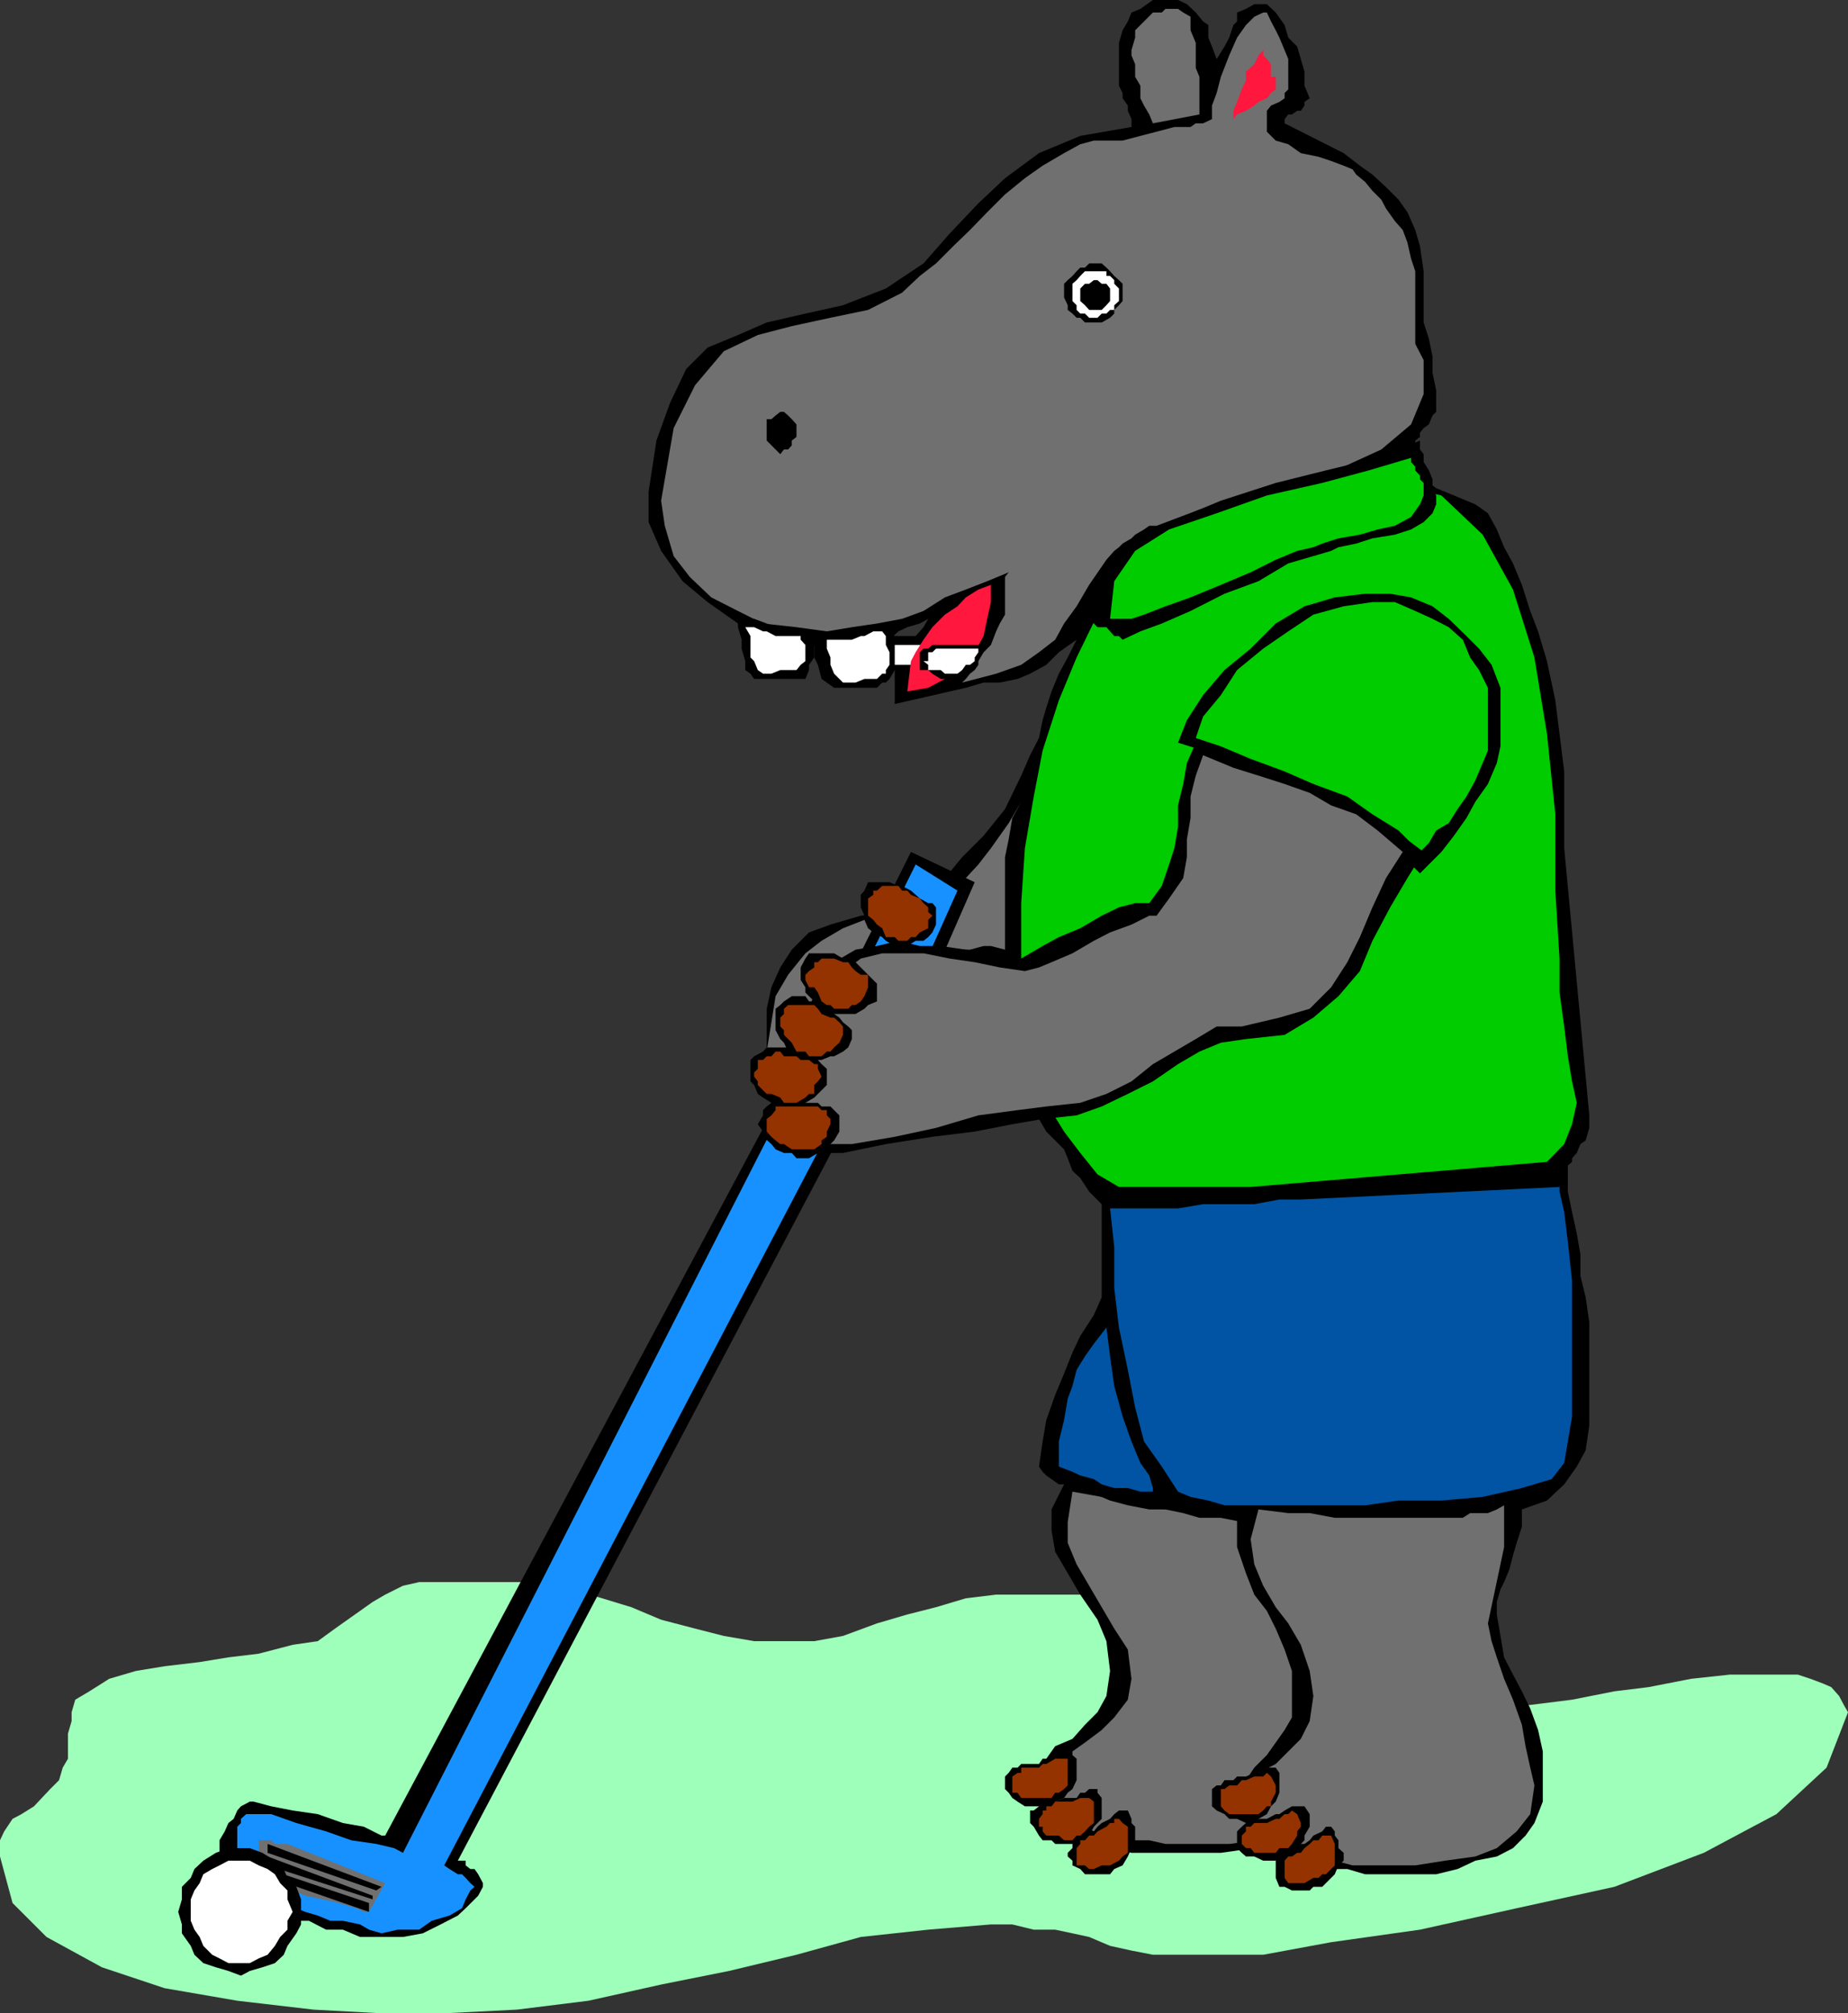 <svg xmlns="http://www.w3.org/2000/svg" width="353.602" height="385.199"><rect width="100%" height="100%" fill="#333333" stroke="none"/><path d="m171.203 174.5-6.5.7-5.8 1.698-4.102 1.5-3.301 3.301-2.2 3.399-1.698 3.8-.899 4.102v9.098l.899 2.402.8 2.398.899 1.7L150 211l.8 1.398.7 1 4.3-4.101 3.102-4.098 2.399-4 3.402-5.601 2.399-5 1.699-5.5 1.402-5.801 1-4.797"/><path fill="#707070" d="M169.5 176h-4.098l-4.101 1.598-4.098 2.402-3.101 2.398-3.301 4.102-2.399 4.098-.8 5-.899 5.601v.899l.899 1.5.8.902.899.7.699.8.8.898.7.7v1l4.3-3.399 3.102-3.101 2.399-4.098 2.402-3.3 2.399-4.102 1.699-4.801 1-4.098.699-5.699"/><path fill="#9effba" d="m0 355.2 2.402 8.898 6.5 6.5 10.598 5.8 12 4 13.902 2.399L60 384.5l13 .7h12l13.902-.7 13.7-1.703 13.898-3.098 13-2.601L152.402 374l12.301-3.402 12.899-1.399 12-1h4.101l4.098 1h4.101l3.301.7 3.2.699 4 1.699 4.097.902 4.102.801h21.101l13-2.402 17-2.399 18.5-4.101 18.7-4.098L326 354.5l13.902-7.402 9.598-8.899 4.102-10.601-.801-1.399-.899-1.699-1.5-1.703-1.601-.7-2.399-.898-2.402-.8h-13l-7.398.8-8.2 1.598-6.5.8-8.101 1.602-8 1-8.098.7h-9.902l-6.399.699-8.902 1-9.898 1.402-9.602 1h-8.797L223 330l-4.797-2.402-1.703-4.801v-5.7l.703-1.5 1-.898V313l.7-1.402v-1.7l-.7-1.699-1.703-.699-3.297-1.703h-2.402l-4.098-.7h-16.101l-5.801.7-5.7 1.703-5.5 1.398-5.8 1.7-6.5 2.402-5.5 1h-11.5l-5.801-1-5.5-1.402-6.5-1.7-5.7-2.398-5.597-1.703-5.703-1.7-4.098-1.398H80.203l-3.101.7-3.399 1.699-2.402 1.402-2.399 1.7-2.402 1.698-2.398 1.7L60.8 314l-4.801.7-6.5 1.698-5.797.7-5.5.902-6.703.797-5.5.902-5.098 1.5-3.8 2.399-2.7 1.601-.699 2.399v1.699L13 331.699v4.801l-1 1.7-.7 2.398-1.698 1.699L8 344l-1.5 1.598-2.398 1.5-1.7.902-1.601 2.398-.801 1.7v3.101"/><path d="m203.602 284-2.399 4.797v4l.7 4.101L204.3 301l2.402 4.098 3.297 4.8 1.703 4.102.7 5.7-.7 4.8-1.703 3.098-2.398 2.402-2.399 2.7-3.3 1.398-1.7 2.402-1.402 2.7v6.398l1.402 1.5 2.399 2.402 3.398 1.7 3.3.898 3.903 1.5 3.297.902h17.102l6.398-.902 6.5-.801 5.8-1.598 3.802-3.199 3.398-4 .703-4.8v-4.102L259.5 331l-1.7-4.8-1.698-4.102-1.399-5L253 313l-.7-4.102-1-3.101V288l-1.698.797h-2.399l-1.402.703h-1.7l-1.699-.703h-9.601l-4-.797h-3.399l-4.101-.902-3.098-.7-4.101-1L209.3 284h-5.7"/><path fill="#707070" d="m205.203 285.398-.902 5.801v4l1.699 4.098 2.402 4.101 2.399 4.102 2.402 4.098 2.598 4 .699 5.601-.7 4-2.597 3.399-2.402 2.402-3.2 2.398-2.398 1.7-3.3 2.402-1.7 2.398V344l1 2.398 1.399 1.602 3.398.797 3.3 1.601 3.102.801 3.399.899h4.101l3.098.699h12.203l5.598-.7 5.699-.898 4.8-1.699 3.403-2.402 2.399-4.098.699-5.5-.7-3.402-1-4.098-.699-3.8-1.699-4.102-1.402-4.098-1.7-4-1-4.102-.699-3.398.7-15.3h-2.399l-.703.898h-2.398l-1.7-.899h-4.8l-4-.8H229.5l-3.098-.899-3.402-.703-4.098-.797-4.101-.902-4-.7-5.598-1"/><path d="m291.203 288.797 4.797-1.7 3.3-3.097 2.403-3.402 1.7-3.098.699-4.8V253l-.7-4.8-1-4.102V240l-.699-4-.902-4.102L300 228v-5l.8-.703v-.7l.903-1 .7-1.699 1-.699.699-2.402v-2.399l-4.801-51.101v-14.7l-.899-7.199-.8-6.398-1.602-7.5-1.7-5.703-1.5-3.899-1.597-5-1.703-4.101-1.7-3.098-1.398-3.402-1.699-3.098-2.402-1.699-1.7-.703-2.398-1-1.703-.7-1.7-.699-1.398-1-1-1.398-.699-1.703-.902-1.7v-3.3l.902-.7v-.8l.7-.899 1-.699.699-1.699.699-.703v-4.098l-.7-3.402v-3.098l-.699-3.402-1-3.098v-9.8l-.699-4.801-.902-3.098-1.5-3.402-1.7-2.399-2.398-2.402-2.601-2.399-2.399-1.699-3.101-2.402-11.301-5.7v-.8l.699-.899h.703l1-.699h.7l.699-1V19.5l1-.703-1-2.399V13.7l-.7-2.402-.699-2.399L246.5 7.2l-.7-2.402-1.698-2.399-1.7-1.601H240l-1.598.902-1.699.7v1.699l-.703.699-.797 2.402-.902 1.7-1.5 2.398-.899-2.399-.699-1.699V4.797l-1-.7-1.402-1.699-1.7-1.601L225.403 0h-4.8l-2.399 1.7-1.703.698-.7 1.7-1 1.699-.698 2.402v8.2l.699 1.398v1l1 1.402v1l.699 1.598v1.5L206.703 26l-7.902 3.297-6.5 4.8-5.098 4.801-5.5 5.801-5 5.7-7.203 4.8-8.2 3.2L154.103 60l-7.399 1.7-5.5 2.398-5.8 2.402-4.102 4.098-3.098 6.5-2.601 7.199-1.5 9.8v5.801l2.398 5.5 4.102 5.801 4.8 4 5.801 4.098 6.399 2.402 7.199 1.7 6.5.699h2.402l2.399-.7 1.699-1h2.402l1.7-1.601 1.699-.797 2.398-.703 1.602-.899-.899 1.602-1.5 1.7-1.601 1.698-1 .7-.7 1.699-.699 1.402v7.5l10.5-2.402 3.098-.7 3.402-1h3.098l3.402-.699 2.399-1 3.101-1.699 2.399-2.402 3.398-2.399-1.7 3.399-1.698 3.101-1.399 3.399-1 3.101-.703 2.399-.7 3.402-1.698 3.301-1.7 3.898-3.101 6.399-4.098 5.101-4.101 4.102-3.301 4-3.2 2.398-2.398 4.102-1.601 3.898-1 5.7v4.101l1 2.399v5L174.3 198v1.5l2.402 2.598 2.399 2.402 3.3 1.5 3.2 2.598 3.3 1.402 3.399 1.7 3.101.698 3.399 1.7 1.402 2.402 3.399 3.398.699 1.7.902 2.402 1.5 1.398 1.7 2.602 2.398 2.398V248.2l-1.5 3.399-2.598 4-1.5 3.199-1.601 4-1.7 4.101-1.699 4.801-.703 4.098-.7 4.8.7 1 .703.7 1 .703 1.399 1h1l1.601.7H206l2.402.698 4 1.7 3.399.902 4.101.797h3.801l4.098.703h5l3.902.898V296l1.7 5 1.597 4.098 2.402 3.101 1.7 3.399 1.699 4 1.402 4.101v8.899L245.801 331l-3.399 4.797-2.402 2.402-1.598 2.399-1.699 3.402v4l.899 2.398 1.699 2.399 3.101 1.703 3.399 1.5 3.8.898 4.102.7h4.098l3.402 1h13.598l4.101-1 3.399-1.598 4.101-.8 3.098-1.602 2.402-2.399 1.7-2.402 1.601-4.098v-9.601l-.902-4.098-1.5-4.102-1.598-3.3-1.703-3.2-1.7-3.3-.698-4.098-.7-4.102V306.5l.7-2.402.699-1.399 1-2.402.699-2.7.703-2.398 1-3.101v-3.301"/><path fill="#707070" d="m224.703 24.297-3.402.902-3.098.801-3.402.898h-5.5l-2.598.7-3.101 1.699-4.102 2.402-3.398 2.399-3.801 3.101-3.399 3.399-3.3 3.402-3.2 3.098-3.3 3.3L176 52.797 172.602 56l-6.5 3.297-7.2 1.5-7.402 1.601-6.5 1.7-6.5 3.101-5.5 6.5-4.098 8.2-2.402 13.898.703 4.8 1.7 5.801 3.097 4 4.102 3.899 5.101 2.601 4.797 2.399 6.402.703 5.801.797L163 120l4.8-.703 4.802-.899 4.101-1.5 4.098-2.601 4-1.5 4.101-1.598L193 109.5l-.7.898v7.2l-1 1.699-.698 1.5-1 2.601-1.399 1.399-1 1.703-1.601 1.7-.801.698-.7 1v.7l6.5-1.7 4.801-1.699 3.399-2.402 3.101-2.399 1.7-3.101L206 116l2.402-4.102 3.301-4.8 1.5-1.7.899-.699.699-.699 1.699-1 .703-.703 1.7-1 1-.7h1.398L229.5 97.5l8.902-2.703 9.801-3.098 8.899-2.402L264.3 86l5.7-4.8 2.402-5.802v-6.5l-1.601-3.101V51.898L270 49.5l-.7-3.102-.898-2.398-1.5-1.703-1.699-2.399-.902-1.699-1.7-1.699-1.398-1.703-1.703-1.399-.7-1-1.698-.699-2.399-.902-2.402-.797-3.399-.703-2.402-1.7-2.398-.699-1.7-1.699v-4l.801-1 1.598-.699 1-.703v-1l.699-.7v-5.8l-.7-1.7-1-2.398-.698-1.402-.899-1.7-.8-1.699h-.7L240 3.2l-1.598 1.598-1.699 2.402-1.5 3.399-1.601 4.101-.801 3.098-.899 2.402v2.598l-1.699.8h-1.402l-1 .7h-3.098"/><path d="M180 121.7h-10.5l-.7.698h-1l-.698 1v3.102l1.699.7.699 1h1.703l1.399.698H176l1.602-.699V126.5l.8-.703.7-1.7V121.7H180"/><path fill="#fff" d="M178.402 123.398H169.5l-.7.7v1.699l.7.703.703.7H176l.703-.7.899-.703v-1.7l.8-.699"/><path fill="#ff173d" d="m189.602 111.898-2.399.899-2.402 1.5-1.598 1.703-2.402 1.598-2.399 2.402-1.699 2.398-1.5 2.399-.902 1.703-.7 5.797 4-.7 3.2-1.699 3.3-2.699 2.399-2.402 1.703-3.098.7-3.3.699-3.2v-3.3"/><path fill="#707070" d="M195.402 153.398 193 157.5l-3.398 4.797-2.399 3.101-2.402 2.602-3.098 2.398-2.601 2.399-3.102 2.402-3.398 3.2v5l4.101-1h5l2.399-.7h1.5l2.601-.699h1.399l2.699.7V164l.699-3.402.703-4.098 1.7-3.102m25.199-129.8-.7-1.7-1-1.699-.699-1.402v-2.399l-1-1.699v-2.402l-.703-1.7v-1l.703-2.398V5.797l3.399-3.399h1.699L223 1.7h2.402l1 .7 1.399.8v2.598l1 2.402V13l.699 1.7v7.198l-8.898 1.7"/><path fill="#0c0" d="m214.8 109.5-4.8 8.098-4 8.199-3.398 8.203-3.102 9.598-1.7 8.8-1.698 9.899-.7 10.5v18.8l.7 6.403 1.699 6.5 2.402 6.5 3.399 5.5 3.101 4.098 3.297 4.101 4.102 2.399H239.3l56.7-4.801 3.3-3.399 1.5-3.8.903-4.098-.902-4.102-.801-4.8-.7-5.7-.898-6.5v-6.5l-.8-13v-14.601L296 140.398l-2.398-14.601-4.102-13-5.797-10.5-7.902-7.5-10.598-2.399-7.402 1-7.2.7-7.398.699L236 97.5l-6.5 2.398L223 103l-4.797 3.398-3.402 3.102"/><path d="M146.703 82.797v-2.598h.899l.8-.699.899-.703H150l.8.703.7.7.902 1v2.398l-.902.699v.902l-.7.801h-.8l-.7.898-1.698-1.699-.899-.902v-1.5"/><path fill="#ff173d" d="M236 22.797v-1.598l.703-1.699.899-2.402.8-1.7V13.7L240 12.297l.8-1.7.903-1v1l.7.7.8 1v2.402h.899v2.399l-.899.699-.8 1-1.602.703-.801.7-1.598 1-1.699.698-.703.899"/><path d="M207.602 118.398h.8l.899.899.699.703h1.703l.7.797.8.902h.899l.699.7 3.402-1.602 4.098-1.5 5.5-2.399 6.5-3.3 6.5-2.399 5.699-3.402 4.8-1.399 3.403-1 1.399-.699L259.5 104l3.102-1 4.3-.703 3.098-1 2.402-1.399 1.7-1.699.699-1.699v-1.703l-.7-1.399V91.7l-.698-1.7-1-1.602v-1.5l-.699-.898v-1.703l-8.101 3.3-9.9 2.403-9.601 2.398-10.5 3.399-9.899 4.101-7.902 4.801-5.801 5.7-2.398 8"/><path fill="#0c0" d="M212.402 118.398h4.098l2.402-.8L223 116l4.8-1.703 5.802-2.399 5.699-2.398 4.8-2.402 4.102-1.7 3.098-.699L253 104l3.102-1 4.101-.703 3.399-1 3.3-.7L270 98.899l1.703-2.398.7-1.703v-2.399l-.7-.699V91l-.902-1v-.703l-.801-.899v-.8L261.902 90 253 92.398l-10.598 2.399-9.601 3.402-9.098 3.098-6.5 4.101-4 5.801-.8 7.2"/><path d="M203.602 56v-1.703l.699-.7.902-.8.797-.899.703-.699h.899l.8-.8h2.399l.902.8.7.7.8.898.899.8.699.7v3.3l-.7.801-.898.899V60l-.8.797-1.602.902h-3.2l-.898-.902H206l-.797-.797-.902-.703v-.899l-.7-1.5V56"/><path fill="#fff" d="M205.203 56v-1.703l.797-.7.703-.8.899-.899h4.101v.899h.7l.8.8v.7l.899.902v2.399l-.899.8v.899h-.8l-.7.703h-.902l-.801.797h-1.598l-.8-.797h-.899l-.703-.703v-.899l-.797-.8V56"/><path d="M206.703 56.898V55.2l.899-.902h.8l.899-.7H210l.8.7h.903l.7.902v2.399l-.7.8-.902.899h-2.399l-.8-.899-.899-.8v-.7m18.699 85.199 1.7-4.301 3.101-4.797 4.098-4.8 5-4.102 4.8-4.801 5.5-3.297 5.801-1.703 5.801-.7H266l4 .7 4.102 1.703 3.101 2.398 3.399 3.301 2.398 2.399 2.402 3.101 1.7 4.399v11.199l-.7 3.203-1.699 4-2.402 3.398-1.7 3.102-2.398 3.398-2.402 3.102-4.098 4.098-4.101-4.098-5-4.102-6.5-4.101-6.5-3.098-6.399-2.402-6.5-3.297-6.5-2.402-4.8-1.5"/><path fill="#0c0" d="m228.8 141.2 1.403-4.102 3.399-4.098 3.101-4.8 5-4.102 4.797-3.301 4.8-3.2 5.802-1.597 5.5-.8h4.3l3.899 1.698 3.3 1.5 3.102 1.602 2.7 2.398 1.398 3.399 1.699 2.402 1.703 3.399v12l-1 2.402-1.402 3.297-1.7 3.101-1.699 2.399-1.699 2.703-2.402 1.398-1.399 2.399-1.699 1.703-4.101-4.102-5-3.101-4.801-3.399-6.5-2.398-5.5-2.402-6.5-2.399-5.7-2.402-4.8-1.598"/><path d="M188.203 123.398h-9.8l-.801.7h-.899l-.703.699v3.402h1.602l.8.7 1.598 1h1.703l1.5.699h.899l.699-.7.8-1 .899-.699.703-1v-1.402l1-1v-1.399"/><path fill="#fff" d="M187.203 124.098h-8.101l-.7.699h-.8v1.703h-.899l.899.7v1H180l.8.698h2.403l.899-.699.699-1h.8l.899-.699v-.703l.703-1v-.7"/><path d="M162.3 131.598h5.5l1-1h.7l.703-.7 1-1.699v-6.5l-1-.902v-1.5l-2.402.703h-1.7l-1.398.797-1.703.902h-7.2v4.098l.7 1.402.703 2.7 1 .699 1.399 1h2.699"/><path fill="#fff" d="m163.703 130.598 1.7-.7h2.398l1-1h.699v-.699l.703-1v-2.402l-.703-1.399V121.7l-.7-.902h-1.698l-1.7.902h-.699l-1.703.7h-4.797v1.699l.7 1.699v1.402l.699 1.7 1.699 1.699h2.402"/><path d="M146 129.898h8.102l.699-1.699v-1l1-1.402v-5H151.5L150 120h-1.598l-1.699-.703-2.402-.899h-3.098V120l.7 2.398v1.7l.699 2.402v1.7l1 .698.699 1H146"/><path fill="#fff" d="m147.602 128.898 1.699-.699h3.101l.801-1 .899-.699v-3.102l-.899-1v-.699h-4.8l-1.7-.902H146l-1.7-.797h-1.698l1 1.7v4.097l.699.703.699 1.7 1 .698h1.602"/><path fill="#0054a3" d="m212.402 231.2.801 7.398v7.902l.899 7.5 1.699 8.098 1.402 7.199 1.7 6.5 3.398 4.8 3.101 4.801 2.399 1 3.402.7 3.098.902h26.902l6.399-.902h8.199l7.902-.7 7.5-1.699 5.7-1.699 2.398-3.102 1.5-8.898v-25.902l-.801-7.5-.7-5.7-.898-3.898v-.902l-49.5 2.402h-4.101l-4.801.898h-9.797l-4.8.801h-13"/><path fill="#707070" d="m240.8 288.797-1.5 5.703.7 4.797 1.703 4.101 2.399 4.102 2.398 3.098 2.402 4.101 1.7 5 .699 4.801-.7 4.797-1.699 3.402-2.402 2.399-2.398 2.402-3.301 1.7-2.399 2.398-1.699 2.402-.703 4 .703 1.5 1.7 2.598 2.398.699 3.3 1.703 3.102.7 4.098.8h4.101l3.399.898h12L276.5 356l5.8-.8 4.102-1.602 3.801-3.2 2.598-3.3.8-5.5-.8-3.399-.899-4.101-.699-4.098-1.703-4.8-1.7-4-1.398-4.102-1-3.098-.699-3.402L287.801 296v-8l-1.399.797-1.699.703h-3.402l-1.399.898h-24.5l-4.8-.898H246.5l-5.7-.703"/><path fill="#0054a3" d="m202.602 280.598 2.601 1 1.5.699 2.598.703 1.5 1 2.402.7h2.598l2.402.698h2.399v-.699l-.7-2.402-1.699-2.399-1.703-4.101-1.7-4.797-1.597-5.8-.8-5.7-.7-5.5-2.402 3.098-1.7 2.402-1.601 2.598-.797 3.101-.902 2.399-.7 4.101-1 4.098v4.8"/><path d="M192.3 340.598v1.699l.7.703.703 1 1 .7 1.399.898h4.101l1.7-.899 1.699-.699.699-1 .902-.703.797-1.7V336.5l-.797-.703v-.7h-.902l-1.7.7h-.699l-.699.703H199.5l-.7 1h-3.398l-.699.7h-1l-.703 1-.7.698v.7"/><path d="M197.102 348v.797l.699.703 1 1.7.699.898h1.703l.7.699h3.3l1.5-.7 1.7-.898.898-1.699.699-.703.8-.797v-4l-.8-1v-.703h-1.598l-.8.703h-.899l-.703 1h-2.398l-1.7.7h-1.699l-.703.898h-.7l-1 .8h-.698V348"/><path d="m204.3 355.2.903.8v.898l1.5.7.899 1h4.8l.801-1 1.598-.7 1-1.699.699-1.601.703-.801V349.5l-.703-.703V348l-.7-1.602h-1.698l-.899.7-.8.902-1.602.797-.801.703-.7.898h-.898l-.8.801h-.899l-.703.899-.797.699v.8l-.902.903v.7m27.601-11.2v1.598l.899.8 1.5.7.902.902h1.5l1.7.797h.898l1.5-.797 1.601-.902.801-1.5.899-.899.699-1.699v-3.8l-.7-1h-1.699l-1.601 1H240l-1.598.698h-1.699l-.703.7h-1.7l-.698 1h-.801l-.899.699V344"/><path d="M236.703 351.2v2.398l.899.902.8.7H240l1.703.8h2.399l1.699-.8 1.402-.7 1.7-1.703.699-.7v-.898l1-1.699v-2.402l-1-1.5h-2.399l-1.402.8-1 .7h-.7l-1.699.902h-3.101l-.899.797-.8.703-.899.898v.801"/><path d="M244.102 358.598v.699L244.8 361h1l1.402.7h3.399l.699-.7h1.7l2.402-2.402.7-1.7 1-.898v-1.5l-1-.902v-1.5l-.7-.899v-.8l-.699-.899h-1l-.703.898-1.7.801-.698.899-1 .699h-1.399l-1 .8-.703.903h-.7l-1 .7-.698.8v2.598M163.703 211.7 87.602 356h1.5v.898l.898.7h.8l.7 1 .902 1.699V361l-.902 1.7-2.398 2.398-1.5 1.402-3.301 1.7-3.399 1.698-3.8.7h-8.2l-3.3-1.399h-3.2l-3.3-1.699h-2.399l-1.703-1-1.398-.703h-1l-2.399-1.7L48.5 362.7l-1.398-1.7-1.7-2.402-1.699-1.7L42 355.2v-3.101l1-1.7.703-1.601 1-.797.7-1.602.699-.8 1.699-.899h.699l3.402.899 4.098.8 4.8.7 4.802 1.699 4 .703L73 351.2h.703l77.098-144.302 4-4.8L174.3 163l12.199 5.797-17.7 40.5-5.097 2.402"/><path fill="#1791ff" d="M162.3 209.297 85 356.898l1 .7 1.602 1h.8l.7.699.898 1 .8.703-.8.7-.898 1.698-.7 1.7L86 366.5l-3.398 1-2.399 1.7h-4.101l-3.102.698-2.398-.699-1.7-1-3.3-.699h-2.399l-2.402-1-2.399-.703-1.699-.7H56l-1.7-1-1.698-.699-1.399-.699-1-1.699-1.703-1.703-1.398-1.7-1-.699V356l-.7-1.5v-5l.7-.703V348l1-.902h4.8l4.801 1.699 5.7 1.601 4.8 1.7 4.797.699 3.402.8 1.7.903 75.3-147.602 3.399-2.398 19.402-39.102 8 5-17.101 38.2-3.801.699"/><path d="M228.8 142.098 227.103 146l-.7 4-1 4.098v4.101l-.699 4.098-1 3.101-1.402 4.102-2.399 3.297h-2.699l-3.101.8-3.301 1.602-4.098 2.399-4.101 1.699L199.5 181l-2.398 1.398-1.7 1-5.8-1L180 181h-4l-4.098-1-4.101 1-4.098.7-4.101 2.398-3.102 4.101-1.7 4.801-1.597 5-.8 4.797v4.8l-.903 4.801v7.5l4.3.7h5.5l8.2-1.7 8.902-1.398 8.098-1 7.203-1.402 5.797-1 6.5-.7 4.8-1.699 5-2.402 4.802-2.399 4.8-3.3 4.098-2.399 4.102-1.699 4.8-.703 7.399-.797 5.5-3.3 4.8-4.102 4.102-4.801 2.399-5.797 3.398-6.402 3.3-5.598 3.102-5-5.5-4.102-5-3.101-5.8-3.399L251.3 150l-5.5-1.602L240 146l-5.7-1.5-5.5-2.402"/><path fill="#707070" d="m230.203 144.5-1.402 3.898-1 4v4.102l-.7 4.098V164l-.699 4-2.699 3.898-2.402 3.301h-1.399l-3.402 1.7-4.098 1.5-3.101 1.601-4.098 2.398-4 1.7-2.402 1-2.7.699-4.8-.7-4.801-1-4.797-.699-5-1h-7.902l-4.098 1-4.101 3.102-2.399 3.398L156.5 194l-1.7 4.797v4l-.698 4.8v11.301H163l8.203-1.398 7.899-1.703 8.101-2.399 7.5-1 5.5-.699 6.5-.699 5-1.703 4.797-2.399 4.102-3.3 4.101-2.399 4.098-2.402 4-2.399h4.8l7.2-1.699 5.8-1.699 4.102-4.102 3.098-4.8 2.402-4.801 2.399-5.7 2.601-5.597 3.2-5-4.801-4.102-4.102-3.101-4.797-1.7-4.101-2.398L245.8 150l-5-1.602-4.801-1.5-5.797-2.398"/><path d="m154.102 183.398-.899 1.7v2.402l.899 1.398v1l4.101 4.102h5.5l1.7-1 .699-.703 1.699-.7V188.2l-1.7-1.699-.699-.703-1.699-1.7h-1.402l-1-.699-1.7-1h-4.8l-.7 1"/><path d="m149.3 192.297-.898.703v4.098l.899 1.699.699.703.8 1.7h.7l1.703.898.899.699h3.101l1.7-.7h.699l1.699-.898 1-.8.699-1.602v-1.7l-.7-.699-1-.8-.698-.899-1-.699-.7-1-1.699-.703-.703-.7h-1.7l-.698-1H151.5l-1.5 1-.7.7"/><path d="M143.602 202.797v4.101l.699.7.699 1.699 1 .703 1.602 1 .8.7h4l1.7-.7 1.699-1 .699-.703.703-.7 1-1V204.5l-1-.902-.703-.801-.7-.7h-1.698l-.899-.898h-.8l-1.602-.8h-4.098l-.703.8-1.7.899-.698.699"/><path d="m146 213.398-1 1.7 1 1.402v1l1.602 1.398.8 1 1.598.7h1.5l.902 1h2.399l1.699-1 .703-.7 1.7-1 .699-.699 1-1.699v-3.102l-1.7-1.699h-1.699L156.5 211h-8.898l-.899.7-.703.698v1"/><path fill="#943300" d="m155.8 185.098-1 .699-.698.703v1l.699 1.398h1l.699 1 .703 1.7 1 .699h.7l.699.703h2.699l.699-.703h.703l1-.7.7-1 .699-1.699V186.5h-1.399l-1-.703-.703-.7-.7-1h-1l-1.698-.699h-2.399l-.703.7h-.7v1M150 194l-.7.7v1.698l.7.7V198l.8.797.7.703.902 1.7h1.7l.699.898h2.402l1-.899h.7l.699-.8 1-.899.699-1.5v-1.602l-.7-.8-1-.899h-.699l-1.699-.699-.703-1-.7-.703h-5l-.8.703v1m-5 10.5-.7.7v.8l.7.898v.7l1 1 .703.699h.899l1.699.703.699 1h2.402l1.7-1 .699-.703h1v-1.7l.699-.699.703-.898-.703-1.5v-.902h-.7l-1-.801h-1.597l-.8-.7H150l-.7-.898h-.898l-.8.899h-.899l-.703.699h-1v1.703m1.703 10.598v1.402l.899 1 .8.7.899.698H150l1.5 1h4.3l1.403-1v-.699l1-.699v-1l.7-1.402v-1l-.7-.7v-1h-1l-.703-.699h-8.098v.7l-.8 1-.899.699v1"/><path d="m165.402 170.398-.699.801v2.399l.7 1.601V176l.699 1.598 1 .8 1.699.899.699.703 1.703 1h2.399l1.601-1h1.5l.899-.703.8-.899.7-1.5v-3.3l-.7-.801h-.8l-1.602-.899-.797-.699-.902-.8-1.7-.899h-.699l-1.699-.703h-4.101l-.7 1.601"/><path fill="#943300" d="m167.102 171.2-1 .698v3.301l1 .801.699.898 1 .7.699 1.699h1.703l.7.703h1.699l.699-.703h.902l.797-.899 1.602-.8V176l.8-.8-.8-.7v-.902l-.899-.801-.703-.899-1.7-.699-.698-.8h-1l-.7-.899h-3.101l-1 .898h-.7v.801M245.8 358.598v.699l.7 1h3.102l1.699-1h1l.699-.7h.703l1.7-1.699v-4.101l-.7-1.598H253l-.7.899h-1l-.698.699-1 .8-.7.903h-.699l-1 .7h-.703l-.7.8v2.598m-8.198-6.5v.699l.8.8h.899l.699.903h4.102l.699-.902h1.699l.703-.801 1-1.598v-.8l.7-.899v-.703l-.7-1.7-1-.699-.703.7h-.7l-1 .902h-.698l-1.7.797H240l-.7.703h-.898v.898l-.8.801v.899m-4-8.098v1.598l.699.8.902.7h5.598l.902-.7.7-.8h.8v-.899l.899-1.699v-1.402l-.899-1.7-.8-.699-.7.7H240l-1.598.699h-.8l-.899 1h-1.5l-.902.699h-.7V344m-39.898-2.402V343h1l.7 1h5.8l.7-1h.699l1-.703.699-.7V336.5h-2.399l-1.699 1h-.703l-.7.7h-3.398v1h-.699l-1 .698v1.7m5.097 7.199v.703h.7v.898l.703.801h2.399l1 .899h1.601l.797-.899h.703l.899-.8.8-.899.899-.703v-4.098l-.899-.699h-1.699l-1.5.7h-3.3l-.7.898h-1v.8h-.703v.7l-.7.902v.797M206 356v.898h1.602l.8.7h.899l1.5-.7h1.601l1.7-.898.699-.8 1-.7v-5l-1-.703-.7-.797h-.898v.797h-.8l-.7.703-1.703.898-.7.801h-.898l-.8.899h-.899v.699l-.703.8V356"/><path fill="#707070" d="M73.703 360.297 55 352.797h-2.398l-.7-.7H49.5v4.801l.703 1.7 1 .699.7 1.703h1.699l2.398.7 2.402 1 3.301.698 3.098.7 3.402 1 1.399.699h1l3.101-5.5"/><path d="m73 361-1 .7-20.797-7.2v-1.703L73 361m-1.7 1.7v.698l-20.097-6.5V355.2l20.098 7.5m-.699 1.398v1.699l-18.7-6.5-.699-1.7 19.399 6.5"/><path d="m34.102 365.797.699-2.399V361l1.699-1.703.703-1.7 1.7-1.597 2.398-1.5 2.402-.902h4.098l2.402.902 2.399 1.5 1.699 1.598.699 1.699L56.703 361l.899 2.398v4.801l-.899 1.7L55 372.296 54.3 374l-1.698 1.598-2.399.8-2.402.7-1.7.902-2.398-.902-2.402-.7-2.399-.8L37.203 374l-.703-1.703-1.7-2.399V368.2l-.698-2.402"/><path fill="#fff" d="M36.5 365.797v-2.399l.703-1.699 1-1.402.7-1.7 1.699-1 1.398-.699 1.703-.898h4.098l1.699.898 1.703.7 1.399 1 1 1.699L55 361.699v1.7l1 2.398-1 1.703v1.7l-1.398 1.398-1 1.699L51.203 374l-1.703.7-1.7.898h-4.097L42 374.699 40.602 374l-1.7-1.703-.699-1.7-1-1.398-.703-1.699v-1.703"/></svg>
